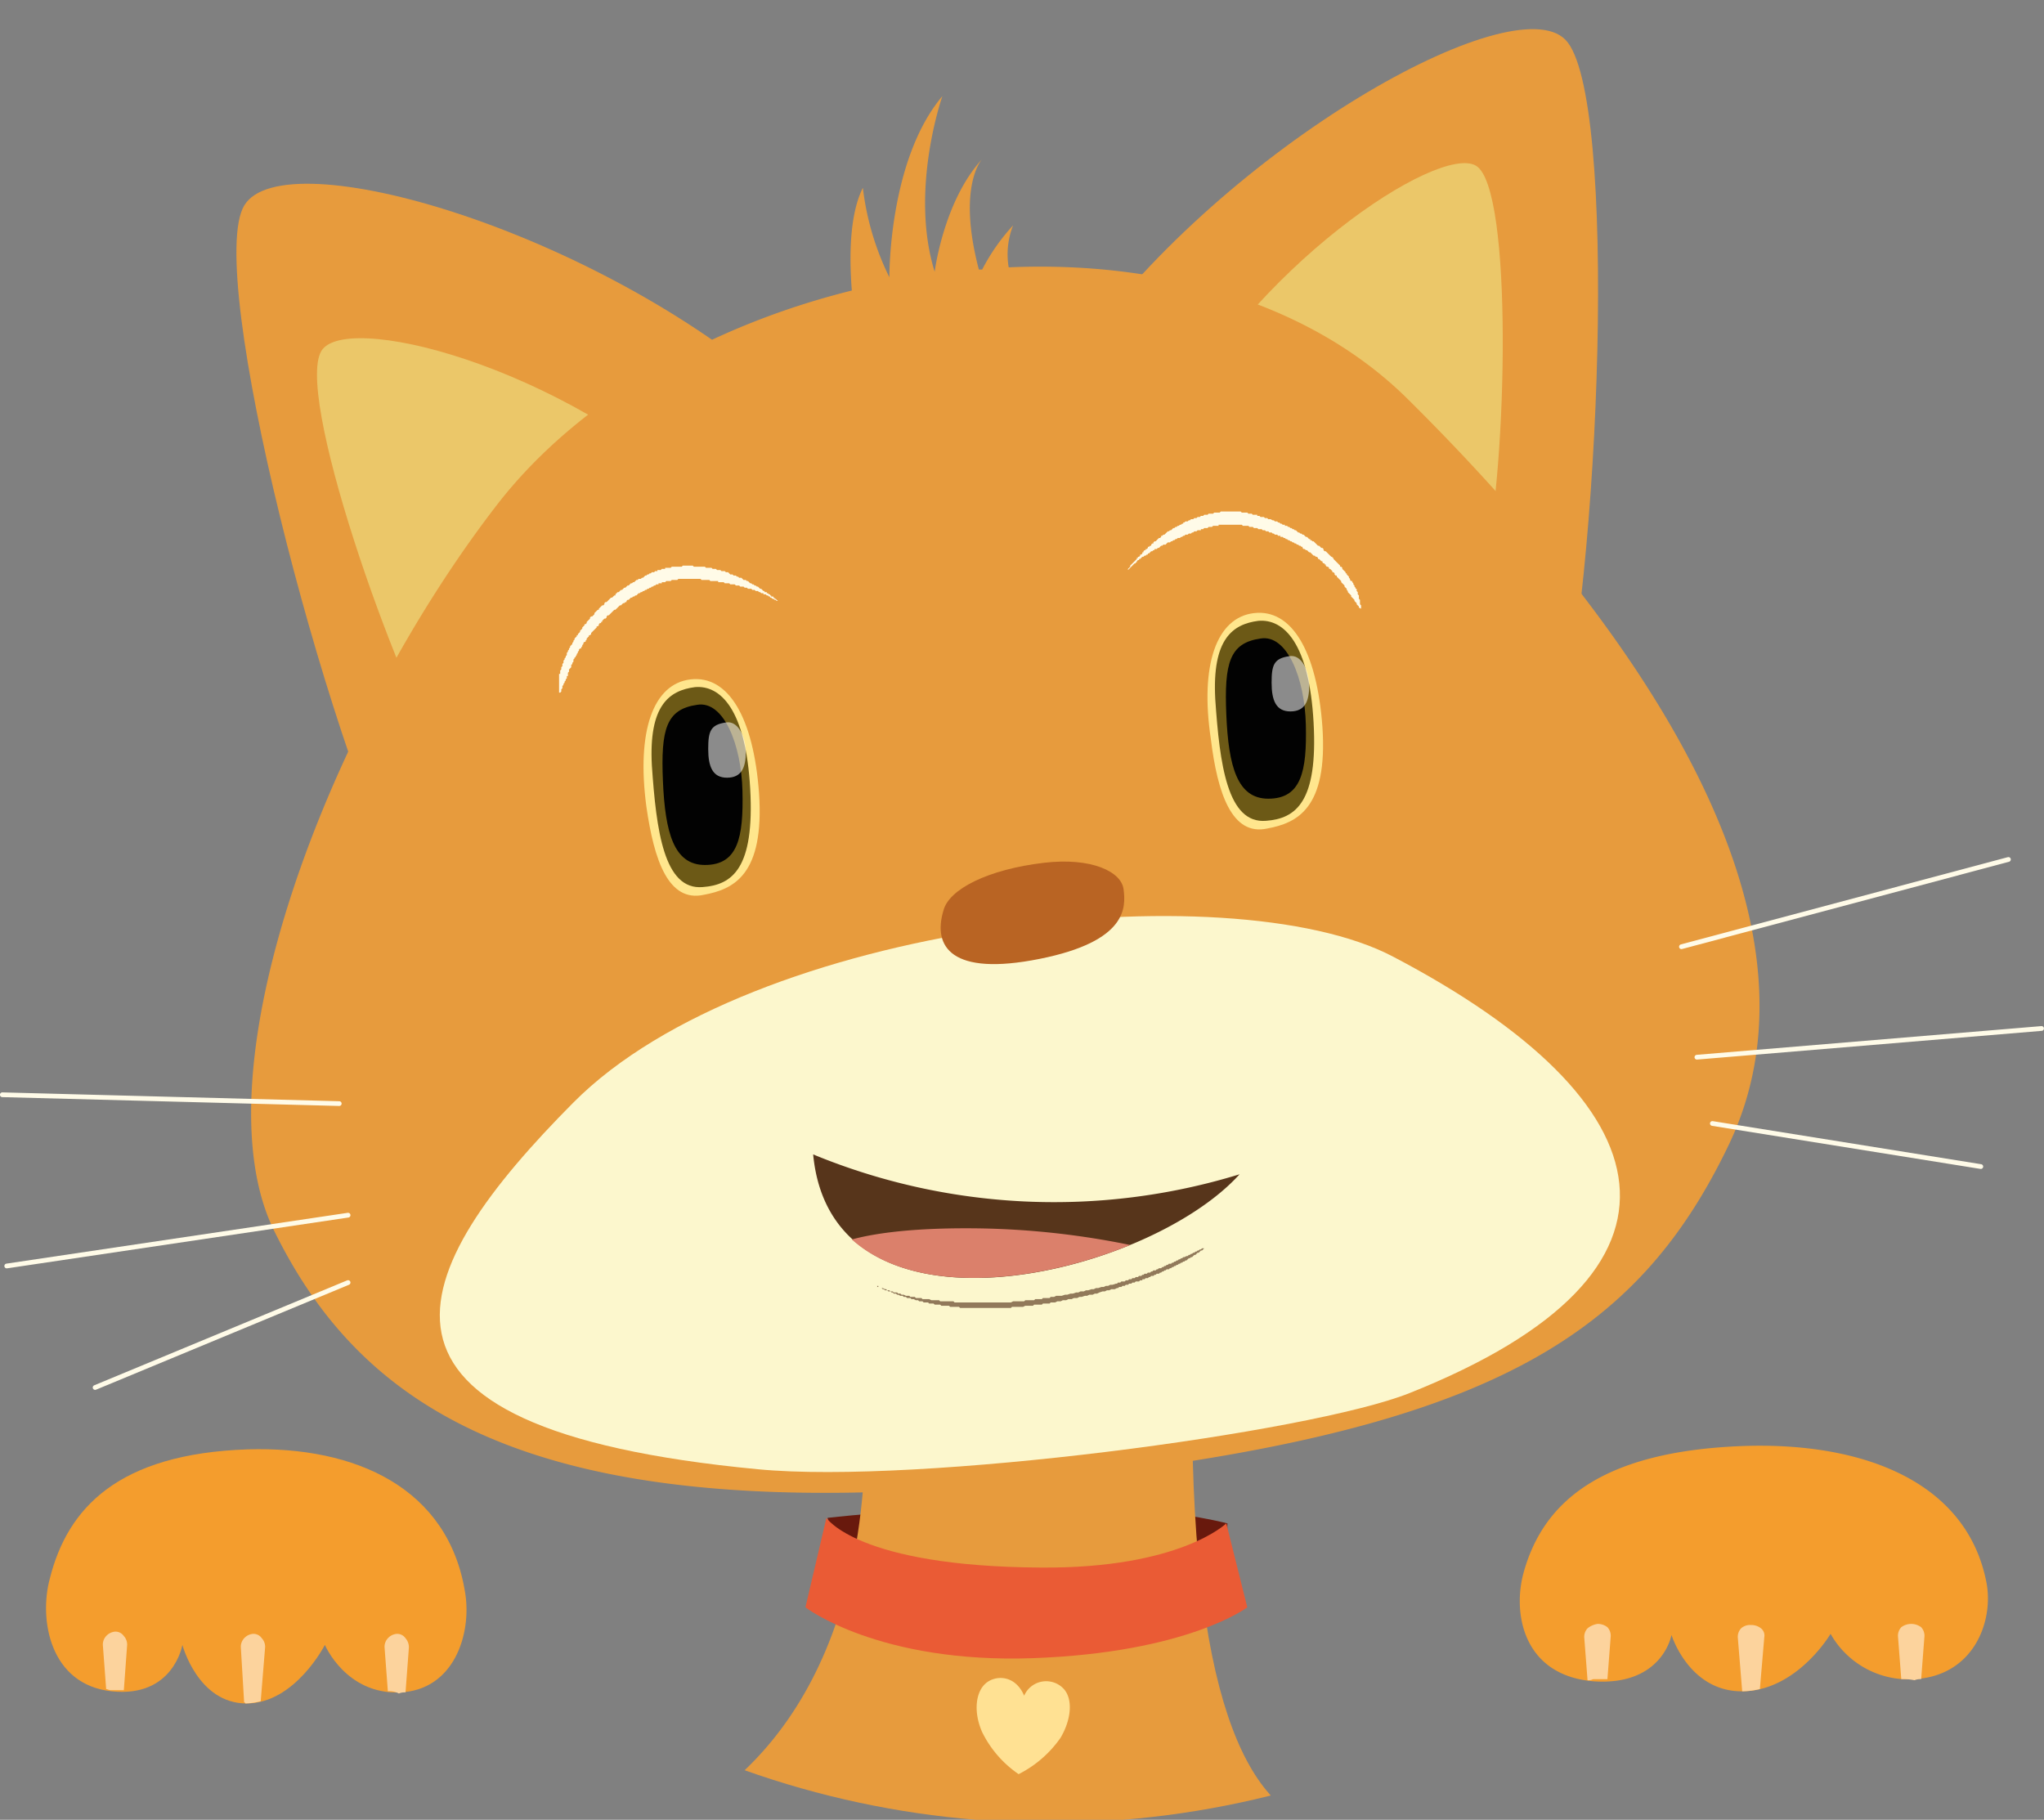 <svg xmlns="http://www.w3.org/2000/svg" xmlns:xlink="http://www.w3.org/1999/xlink" viewBox="0 0 185.03 164.73"><rect x="0" y="0" width="185.03" height="164.73" fill="#808080" stroke="none"/><defs><style>.a,.h{fill:none;}.b{clip-path:url(#a);}.c{fill:#68190d;}.d{fill:#e79b3d;}.e{fill:#ea5b35;}.f{fill:#ffe193;}.g{fill:#ebc769;}.h{stroke:#fffbe8;stroke-linecap:round;stroke-linejoin:round;stroke-width:0.43px;}.i{fill:#fcf7cd;}.j{opacity:0.65;}.k{clip-path:url(#b);}.l{fill:#57351b;}.m{fill:#b96423;}.n{fill:#db806b;}.o{clip-path:url(#d);}.p{fill:#fffbe8;}.q{fill:#ffe68d;}.r{fill:#6c5916;}.s{fill:#020202;}.t{opacity:0.54;}.u{clip-path:url(#e);}.v{fill:#fff;}.w{fill:#f49d2d;}.x{fill:#fcd39d;}.y{clip-path:url(#g);}</style><clipPath id="a"><circle class="a" cx="95.01" cy="82.5" r="82.5"/></clipPath><clipPath id="b"><rect class="a" x="79.41" y="113" width="29.6" height="5.5"/></clipPath><clipPath id="d"><rect class="a" x="50.61" y="51.2" width="19.9" height="11.5"/></clipPath><clipPath id="e"><rect class="a" x="115.11" y="59.4" width="3.4" height="5"/></clipPath><clipPath id="g"><rect class="a" x="64.11" y="65.4" width="3.4" height="5"/></clipPath></defs><title>Chat</title><g class="b"><path class="c" d="M74.91,137.4s23.3-2.7,36.2.5l-.1,5.6-34.2.4Z"/><path class="d" d="M78.31,127.2c.7,25-11,35-18.7,38.2.1,5.5,10.1,15,33,14.6,21-.4,28.8-3.2,27.6-14.6-6.7-.9-12.3-10.3-12.3-38.2,0-14.3-28.4-13.5-29.6,0"/><path class="e" d="M72.91,145.5s6.6,5.1,20.6,4.6,19.4-4.6,19.4-4.6l-1.9-7.6s-4.2,4.1-16.8,4c-16.6-.1-19.4-4.5-19.4-4.5Z"/><path class="f" d="M92.71,153.5a2.17,2.17,0,0,1,3.6-.6c.8.9.7,2.7-.3,4.4a10.24,10.24,0,0,1-3.8,3.3,9.9,9.9,0,0,1-3.3-3.8c-.8-1.8-.6-3.6.3-4.4s2.7-.8,3.5,1.1"/></g><path class="d" d="M140.81,68c4.1-15.8,5.7-59.5.9-64.4s-30.6,9.6-43.8,27.9c-13.1,18,38.8,52.4,42.9,36.5"/><path class="g" d="M134.41,50.9c2-8.5,2.6-33.9-.8-35.9s-20.4,9.2-28.1,24.4c-5.9,11.6,26.9,19.9,28.9,11.5"/><path class="d" d="M36.81,81.2c-7.4-14.5-18.3-56.6-14.7-62.6S54,20.9,70.81,35.7c16.5,14.6-26.6,60-34,45.5"/><path class="g" d="M40.61,69.6c-4.9-8.1-14.2-34.6-11.4-38s23.3,2.1,36.1,15.1c9.8,10.1-19.8,31.1-24.7,22.9"/><path class="d" d="M77.11,26.3c-.2-2.6-.3-6.7,1-9.3a24.84,24.84,0,0,0,2.4,8.1s-.1-10.6,4.8-16.4c0,0-3,8.5-.7,15.9,0,0,.8-6.4,4.3-10.2,0,0-2.3,2.4-.3,10h.3a18.26,18.26,0,0,1,2.8-4,7.12,7.12,0,0,0-.4,3.8c13.7-.6,27.2,3.1,36.1,11.9,20.3,20.1,39.1,46.5,29.1,67.5-7.9,16.5-20.4,25-54.5,29.5-51.1,6.8-68.6-4.2-77.2-21.7-7-14.3,4.7-45.6,20.1-65.6,7.3-9.5,19.3-16.3,32.2-19.5"/><line class="h" x1="30.71" y1="99.9" x2="0.21" y2="99.1"/><line class="h" x1="31.51" y1="110" x2="0.61" y2="114.6"/><line class="h" x1="31.51" y1="116.1" x2="8.61" y2="125.6"/><line class="h" x1="152.21" y1="85.7" x2="181.81" y2="77.8"/><line class="h" x1="153.61" y1="95.7" x2="184.81" y2="93.1"/><line class="h" x1="155.01" y1="101.7" x2="179.31" y2="105.6"/><path class="i" d="M51.91,99.8c-15.1,15.2-22.3,29.5,16.7,33.2,14.5,1.4,50-3.3,59-6.9,27.6-11,23.5-26.4-1.5-39.5-14.8-7.8-58-3.1-74.2,13.2"/><g class="j"><g class="k"><g class="k"><polygon class="l" points="109.01 113 109.01 113 108.91 113.1 108.81 113.2 108.71 113.2 108.61 113.3 108.51 113.4 108.41 113.4 108.41 113.4 108.31 113.5 108.21 113.6 108.11 113.6 108.01 113.7 107.91 113.8 107.81 113.8 107.81 113.8 107.71 113.9 107.61 113.9 107.51 114 107.41 114.1 107.31 114.1 107.31 114.1 107.21 114.2 107.11 114.2 107.01 114.3 106.91 114.3 106.81 114.4 106.71 114.4 106.61 114.5 106.51 114.5 106.41 114.6 106.31 114.6 106.21 114.7 106.11 114.7 106.01 114.8 105.91 114.8 105.81 114.9 105.71 114.9 105.71 114.9 105.61 114.9 105.51 115 105.41 115 105.31 115.1 105.21 115.1 105.11 115.2 105.01 115.2 104.91 115.3 104.81 115.3 104.71 115.3 104.61 115.4 104.51 115.4 104.41 115.5 104.31 115.5 104.21 115.5 104.11 115.6 104.01 115.6 103.91 115.7 103.81 115.7 103.71 115.7 103.61 115.8 103.51 115.8 103.41 115.8 103.41 115.9 103.31 115.9 103.21 115.9 103.11 116 103.01 116 102.81 116 102.71 116.1 102.61 116.1 102.51 116.1 102.41 116.2 102.31 116.2 102.21 116.2 102.11 116.3 102.01 116.3 101.91 116.3 101.81 116.4 101.71 116.4 101.61 116.4 101.51 116.5 101.41 116.5 101.31 116.5 101.21 116.6 101.11 116.6 100.91 116.7 100.71 116.7 100.61 116.7 100.41 116.8 100.21 116.8 100.01 116.9 99.81 116.9 99.51 117 99.31 117.1 99.11 117.1 98.91 117.2 98.61 117.2 98.41 117.3 98.21 117.3 97.91 117.4 97.71 117.4 97.51 117.5 97.21 117.5 97.01 117.6 96.71 117.6 96.51 117.7 96.21 117.7 96.01 117.8 95.71 117.8 95.51 117.9 95.21 117.9 95.11 117.9 95.01 118 94.91 118 94.71 118 94.61 118 94.61 118 94.51 118 94.41 118 94.31 118.1 94.11 118.1 94.01 118.1 93.91 118.1 93.81 118.1 93.61 118.1 93.51 118.2 93.41 118.2 93.31 118.2 93.11 118.2 93.01 118.2 92.91 118.2 92.81 118.2 92.61 118.3 92.51 118.3 92.41 118.3 92.31 118.3 92.11 118.3 92.01 118.3 91.91 118.3 91.81 118.3 91.61 118.3 91.61 118.3 91.51 118.4 91.41 118.4 91.21 118.4 91.11 118.4 91.01 118.4 90.81 118.4 90.71 118.4 90.61 118.4 90.51 118.4 90.31 118.4 90.21 118.4 90.11 118.4 89.91 118.4 89.81 118.4 89.71 118.4 89.51 118.4 89.41 118.4 89.31 118.4 89.11 118.4 89.01 118.4 89.01 118.4 88.91 118.4 88.71 118.4 88.61 118.4 88.51 118.4 88.41 118.4 88.21 118.4 88.11 118.4 88.01 118.4 87.81 118.4 87.71 118.4 87.61 118.4 87.41 118.4 87.31 118.4 87.21 118.4 87.01 118.4 86.91 118.4 86.81 118.3 86.81 118.3 86.61 118.3 86.51 118.3 86.41 118.3 86.31 118.3 86.11 118.3 86.01 118.3 85.91 118.2 85.71 118.2 85.61 118.2 85.51 118.2 85.51 118.2 85.41 118.2 85.21 118.2 85.11 118.1 85.01 118.1 84.81 118.1 84.71 118.1 84.61 118.1 84.51 118 84.31 118 84.21 118 84.21 118 84.11 118 84.01 117.9 83.81 117.9 83.71 117.9 83.61 117.9 83.51 117.8 83.31 117.8 83.21 117.8 83.11 117.7 83.01 117.7 83.01 117.7 82.91 117.7 82.71 117.6 82.61 117.6 82.51 117.6 82.41 117.5 82.31 117.5 82.11 117.5 82.01 117.4 81.91 117.4 81.91 117.4 81.81 117.4 81.71 117.3 81.61 117.3 81.51 117.3 81.31 117.2 81.21 117.2 81.11 117.1 81.01 117.1 80.91 117.1 80.81 117 80.71 117 80.61 116.9 80.51 116.9 80.41 116.9 80.31 116.8 80.21 116.8 80.11 116.8 80.01 116.7 79.91 116.7 79.81 116.6 79.71 116.6 79.61 116.5 79.51 116.5 79.41 116.5 79.41 116.4 79.41 116.4 79.41 116.4 79.51 116.4 79.51 116.5 79.61 116.5 79.71 116.6 79.81 116.6 79.91 116.6 80.11 116.7 80.21 116.7 80.31 116.8 80.31 116.8 80.41 116.8 80.51 116.8 80.61 116.9 80.71 116.9 80.81 116.9 80.91 117 81.01 117 81.21 117 81.31 117.1 81.41 117.1 81.51 117.1 81.61 117.2 81.71 117.2 81.81 117.2 82.01 117.3 82.01 117.3 82.11 117.3 82.21 117.3 82.31 117.3 82.41 117.4 82.61 117.4 82.71 117.4 82.81 117.4 82.91 117.5 83.01 117.5 83.11 117.5 83.21 117.5 83.31 117.5 83.41 117.5 83.51 117.6 83.61 117.6 83.81 117.6 83.91 117.6 84.01 117.6 84.11 117.6 84.31 117.7 84.31 117.7 84.41 117.7 84.51 117.7 84.61 117.7 84.81 117.7 84.91 117.7 85.01 117.7 85.11 117.8 85.31 117.8 85.41 117.8 85.51 117.8 85.51 117.8 85.71 117.8 85.81 117.8 85.91 117.8 86.01 117.8 86.21 117.8 86.31 117.8 86.41 117.9 86.61 117.9 86.71 117.9 86.81 117.9 86.91 117.9 86.91 117.9 87.11 117.9 87.21 117.9 87.31 117.9 87.51 117.9 87.61 117.9 87.71 117.9 87.81 117.9 88.01 117.9 88.11 117.9 88.21 117.9 88.41 117.9 88.51 117.9 88.61 117.9 88.81 117.9 88.91 117.9 89.01 117.9 89.01 117.9 89.11 117.9 89.31 117.9 89.41 117.9 89.51 117.9 89.71 117.9 89.81 117.9 89.91 117.9 90.01 117.9 90.21 117.9 90.31 117.9 90.41 117.9 90.61 117.9 90.71 117.9 90.81 117.9 91.01 117.9 91.11 117.9 91.21 117.9 91.31 117.9 91.51 117.9 91.71 117.8 91.81 117.8 92.01 117.8 92.11 117.8 92.21 117.8 92.31 117.8 92.51 117.8 92.61 117.8 92.71 117.8 92.81 117.7 93.01 117.7 93.11 117.7 93.21 117.7 93.31 117.7 93.51 117.7 93.61 117.7 93.71 117.6 93.81 117.6 93.91 117.6 94.11 117.6 94.21 117.6 94.31 117.6 94.41 117.5 94.51 117.5 94.71 117.5 94.81 117.5 94.91 117.5 95.01 117.5 95.11 117.4 95.41 117.4 95.61 117.3 95.91 117.3 96.11 117.3 96.41 117.2 96.61 117.2 96.91 117.1 97.11 117.1 97.41 117 97.61 117 97.81 116.9 98.11 116.9 98.31 116.8 98.51 116.8 98.81 116.7 99.01 116.7 99.21 116.6 99.41 116.6 99.71 116.5 99.91 116.5 100.11 116.4 100.31 116.4 100.51 116.3 100.61 116.3 100.71 116.3 101.01 116.2 101.11 116.2 101.21 116.1 101.31 116.1 101.41 116.1 101.51 116 101.61 116 101.71 116 101.81 116 101.91 115.9 102.01 115.9 102.11 115.9 102.21 115.8 102.31 115.8 102.41 115.8 102.51 115.7 102.61 115.7 102.71 115.7 102.81 115.6 102.91 115.6 103.01 115.6 103.11 115.5 103.21 115.5 103.31 115.5 103.41 115.4 103.51 115.4 103.61 115.3 103.71 115.3 103.81 115.3 103.91 115.2 104.01 115.2 104.11 115.2 104.21 115.1 104.31 115.1 104.41 115 104.51 115 104.61 115 104.71 114.9 104.81 114.9 104.91 114.8 105.01 114.8 105.11 114.8 105.21 114.7 105.31 114.7 105.41 114.6 105.51 114.6 105.61 114.5 105.71 114.5 105.81 114.4 105.91 114.4 106.01 114.4 106.11 114.3 106.21 114.3 106.31 114.2 106.41 114.2 106.51 114.1 106.61 114.1 106.71 114 106.81 114 106.91 113.9 107.01 113.9 107.11 113.8 107.21 113.8 107.21 113.8 107.41 113.7 107.51 113.7 107.61 113.6 107.71 113.6 107.71 113.6 107.81 113.5 107.91 113.5 108.01 113.4 108.11 113.4 108.21 113.3 108.31 113.3 108.31 113.3 108.41 113.2 108.51 113.2 108.61 113.1 108.71 113.1 108.81 113 108.91 113 109.01 113"/></g></g></g><path class="m" d="M85.41,82.4c-1,3.3.7,6,8.7,4.4s7.8-4.7,7.6-6.3-2.9-2.9-7.2-2.4c-5.1.6-8.6,2.4-9.1,4.3"/><path class="l" d="M73.61,104.5a57.18,57.18,0,0,0,38.6,1.8c-8.4,9.3-36.9,16.1-38.6-1.8"/><path class="n" d="M77.11,112.2c2.2-.6,5.9-1.1,11.8-1a73.33,73.33,0,0,1,13.4,1.5c-8.6,3.5-19.5,4.6-25.2-.5"/><g class="o"><polygon class="p" points="62.31 51.2 62.41 51.2 62.51 51.2 62.61 51.2 62.71 51.2 62.71 51.2 62.81 51.3 62.91 51.3 63.01 51.3 63.11 51.3 63.21 51.3 63.41 51.3 63.51 51.3 63.61 51.3 63.71 51.3 63.81 51.3 63.91 51.4 64.01 51.4 64.11 51.4 64.21 51.4 64.31 51.4 64.41 51.4 64.51 51.5 64.61 51.5 64.61 51.5 64.71 51.5 64.81 51.5 64.91 51.6 65.01 51.6 65.11 51.6 65.21 51.6 65.31 51.7 65.41 51.7 65.51 51.7 65.61 51.7 65.71 51.8 65.71 51.8 65.81 51.8 65.91 51.8 66.01 51.9 66.01 51.9 66.11 52 66.21 52 66.31 52 66.41 52.1 66.51 52.1 66.61 52.1 66.71 52.2 66.81 52.2 66.81 52.2 66.91 52.3 67.01 52.3 67.11 52.3 67.21 52.4 67.21 52.4 67.31 52.5 67.41 52.5 67.51 52.5 67.61 52.6 67.71 52.6 67.71 52.6 67.81 52.7 67.81 52.7 67.91 52.8 68.01 52.8 68.11 52.9 68.21 52.9 68.31 53 68.31 53 68.41 53 68.51 53.1 68.51 53.1 68.61 53.1 68.71 53.2 68.71 53.2 68.81 53.3 68.91 53.3 69.01 53.4 69.01 53.4 69.11 53.5 69.21 53.5 69.21 53.6 69.31 53.6 69.41 53.6 69.41 53.7 69.51 53.7 69.61 53.8 69.71 53.8 69.71 53.9 69.81 53.9 69.81 53.9 69.81 54 69.91 54 70.01 54 70.01 54.1 70.11 54.1 70.11 54.2 70.21 54.2 70.31 54.3 70.31 54.3 70.41 54.4 70.41 54.4 70.41 54.4 70.41 54.5 70.41 54.5 70.41 54.4 70.31 54.4 70.31 54.4 70.21 54.3 70.21 54.3 70.11 54.3 70.01 54.2 70.01 54.2 69.91 54.2 69.81 54.1 69.81 54.1 69.71 54.1 69.71 54 69.61 54 69.61 54 69.51 53.9 69.41 53.9 69.41 53.9 69.31 53.8 69.21 53.8 69.11 53.8 69.11 53.7 69.01 53.7 68.91 53.7 68.81 53.6 68.71 53.6 68.71 53.6 68.61 53.5 68.51 53.5 68.41 53.5 68.41 53.5 68.31 53.4 68.21 53.4 68.21 53.4 68.11 53.4 68.01 53.3 67.91 53.3 67.81 53.3 67.71 53.3 67.61 53.2 67.61 53.2 67.51 53.2 67.51 53.2 67.41 53.2 67.31 53.1 67.21 53.1 67.11 53.1 67.01 53.1 66.91 53 66.81 53 66.71 53 66.61 53 66.61 53 66.51 52.9 66.51 52.9 66.41 52.9 66.31 52.9 66.21 52.9 66.11 52.9 66.01 52.8 65.91 52.8 65.81 52.8 65.71 52.8 65.61 52.8 65.51 52.7 65.51 52.7 65.41 52.7 65.31 52.7 65.21 52.7 65.11 52.7 65.01 52.7 65.01 52.6 64.91 52.6 64.81 52.6 64.71 52.6 64.61 52.6 64.51 52.6 64.41 52.6 64.41 52.6 64.31 52.6 64.21 52.5 64.11 52.5 64.01 52.5 63.91 52.5 63.81 52.5 63.71 52.5 63.61 52.5 63.51 52.5 63.41 52.4 63.31 52.4 63.31 52.4 63.21 52.4 63.11 52.4 63.01 52.4 62.91 52.4 62.81 52.4 62.71 52.4 62.71 52.4 62.61 52.4 62.51 52.4 62.41 52.4 62.31 52.4 62.21 52.4 62.11 52.4 62.11 52.4 62.01 52.4 61.91 52.4 61.81 52.4 61.71 52.4 61.61 52.4 61.51 52.4 61.41 52.4 61.31 52.5 61.31 52.5 61.21 52.5 61.11 52.5 61.01 52.5 60.91 52.5 60.81 52.5 60.81 52.5 60.71 52.6 60.61 52.6 60.61 52.6 60.51 52.6 60.41 52.6 60.31 52.6 60.31 52.6 60.21 52.7 60.11 52.7 60.01 52.7 59.91 52.7 59.91 52.7 59.91 52.8 59.81 52.8 59.81 52.8 59.81 52.8 59.71 52.8 59.71 52.8 59.61 52.8 59.61 52.9 59.61 52.9 59.51 52.9 59.51 52.9 59.41 52.9 59.31 53 59.21 53 59.11 53.1 59.01 53.1 58.91 53.2 58.81 53.2 58.71 53.3 58.61 53.3 58.51 53.4 58.41 53.4 58.41 53.4 58.31 53.5 58.21 53.5 58.11 53.6 58.01 53.6 57.91 53.7 57.81 53.7 57.71 53.8 57.61 53.9 57.51 53.9 57.41 54 57.31 54 57.21 54.1 57.11 54.1 57.01 54.2 56.91 54.3 56.81 54.3 56.71 54.4 56.71 54.5 56.61 54.5 56.51 54.6 56.41 54.6 56.31 54.7 56.31 54.7 56.21 54.8 56.11 54.8 56.01 54.9 55.91 55 55.91 55 55.81 55.1 55.71 55.2 55.61 55.2 55.51 55.3 55.41 55.4 55.31 55.5 55.31 55.5 55.21 55.6 55.11 55.7 55.01 55.7 54.91 55.8 54.91 55.9 54.81 56 54.71 56 54.61 56.1 54.51 56.2 54.51 56.3 54.41 56.3 54.41 56.4 54.31 56.4 54.21 56.5 54.21 56.6 54.11 56.7 54.01 56.7 54.01 56.8 53.91 56.9 53.81 57 53.71 57.1 53.71 57.1 53.61 57.2 53.51 57.3 53.51 57.4 53.41 57.5 53.31 57.5 53.31 57.6 53.21 57.7 53.11 57.8 53.11 57.9 53.01 58 53.01 58.1 52.91 58.1 52.91 58.1 52.81 58.2 52.81 58.3 52.71 58.4 52.71 58.5 52.61 58.6 52.61 58.7 52.51 58.7 52.41 58.8 52.41 58.9 52.31 59 52.31 59.1 52.21 59.2 52.21 59.3 52.11 59.4 52.11 59.5 52.01 59.5 52.01 59.6 51.91 59.7 51.91 59.8 51.91 59.8 51.91 59.9 51.81 60 51.81 60.1 51.71 60.2 51.71 60.3 51.71 60.4 51.61 60.5 51.61 60.5 51.51 60.6 51.51 60.7 51.51 60.8 51.41 60.9 51.41 61 51.41 61.1 51.41 61.2 51.31 61.2 51.31 61.3 51.31 61.4 51.21 61.5 51.21 61.6 51.21 61.6 51.11 61.7 51.11 61.7 51.11 61.8 51.01 61.9 51.01 62 50.91 62.1 50.91 62.1 50.91 62.2 50.91 62.3 50.81 62.4 50.81 62.5 50.81 62.6 50.71 62.7 50.61 62.8 50.61 62.7 50.61 62.6 50.61 62.5 50.61 62.4 50.61 62.3 50.61 62.1 50.61 62 50.61 62 50.61 61.9 50.61 61.8 50.61 61.7 50.61 61.6 50.61 61.5 50.61 61.5 50.61 61.4 50.61 61.3 50.61 61.2 50.61 61.1 50.61 61 50.71 61 50.71 60.9 50.71 60.8 50.71 60.7 50.81 60.6 50.81 60.5 50.81 60.4 50.91 60.3 50.91 60.2 50.91 60.1 51.01 60 51.01 59.9 51.01 59.8 51.11 59.7 51.11 59.6 51.21 59.5 51.21 59.4 51.31 59.3 51.31 59.2 51.31 59.1 51.41 59 51.41 58.9 51.51 58.8 51.51 58.7 51.61 58.6 51.61 58.5 51.71 58.4 51.81 58.3 51.81 58.2 51.91 58.1 51.91 58 52.01 57.9 52.01 57.8 52.11 57.7 52.21 57.6 52.21 57.6 52.21 57.5 52.31 57.5 52.31 57.4 52.41 57.3 52.51 57.2 52.51 57.1 52.61 57 52.71 56.9 52.71 56.8 52.81 56.7 52.91 56.6 52.91 56.5 53.01 56.5 53.11 56.4 53.11 56.3 53.21 56.2 53.31 56.1 53.41 56 53.41 55.9 53.51 55.8 53.61 55.8 53.71 55.7 53.81 55.6 53.81 55.5 53.91 55.4 54.01 55.3 54.11 55.2 54.21 55.2 54.21 55.1 54.31 55 54.41 54.9 54.51 54.8 54.61 54.8 54.71 54.7 54.71 54.6 54.81 54.5 54.91 54.5 55.01 54.4 55.11 54.3 55.21 54.2 55.31 54.1 55.41 54.1 55.51 54 55.61 53.9 55.71 53.9 55.71 53.8 55.81 53.7 55.91 53.6 56.01 53.6 56.11 53.5 56.21 53.4 56.31 53.4 56.41 53.3 56.51 53.2 56.61 53.2 56.71 53.1 56.81 53 56.91 53 57.01 52.9 57.11 52.8 57.21 52.8 57.31 52.7 57.41 52.7 57.51 52.6 57.61 52.5 57.71 52.5 57.81 52.4 57.91 52.4 58.01 52.4 58.11 52.3 58.21 52.3 58.31 52.2 58.41 52.1 58.51 52.1 58.61 52 58.71 52 58.81 51.9 58.91 51.9 59.01 51.8 59.11 51.8 59.11 51.8 59.21 51.8 59.21 51.8 59.31 51.7 59.31 51.7 59.41 51.7 59.41 51.7 59.41 51.7 59.51 51.7 59.51 51.6 59.61 51.6 59.71 51.6 59.81 51.6 59.91 51.5 60.01 51.5 60.11 51.5 60.21 51.5 60.21 51.4 60.31 51.4 60.41 51.4 60.41 51.4 60.51 51.4 60.61 51.4 60.71 51.4 60.81 51.3 60.91 51.3 61.01 51.3 61.11 51.3 61.21 51.3 61.31 51.3 61.41 51.3 61.51 51.3 61.61 51.3 61.71 51.3 61.81 51.2 61.91 51.2 62.01 51.2 62.11 51.2 62.21 51.2 62.31 51.2"/></g><rect class="a" x="50.61" y="51.2" width="19.9" height="11.5"/><path class="q" d="M113.51,55.5c3.4-.4,5.7,3.4,6.2,10.3.5,7.4-2.3,8.7-5,9.2-3.2.7-4.5-3.2-5.1-8.1-1-6.7.5-11,3.9-11.4"/><path class="r" d="M113.91,56.2c-2.3.3-4.2,1.6-3.9,7.1.4,5.9,1.1,11.3,4.6,11,2.7-.2,4.7-1.7,4.3-8.9s-2.7-9.4-5-9.2"/><path class="s" d="M114.11,57.8c-2.8.4-3.3,2.2-3.1,6.9s1,7.6,3.8,7.6c3,0,3.5-2.5,3.4-6.7s-1.7-8.2-4.1-7.8"/><g class="t"><g class="u"><g class="u"><path class="v" d="M116.71,59.4c-1.4.2-1.6.8-1.6,2.4s.4,2.6,1.7,2.6,1.7-.9,1.7-2.3-.7-2.9-1.8-2.7"/></g></g></g><path class="w" d="M4.51,142.9c1.6-6.4,6.2-11.3,17.9-11.7,9.8-.3,18.2,3.5,19.7,13,.6,3.7-1,8.8-5.9,9s-6.8-4.3-6.8-4.3-2.7,5.3-7.1,5.3-5.8-5.3-5.8-5.3-.8,4.8-6.4,4.2-6.6-6.5-5.6-10.2"/><path class="x" d="M35.11,153.1l-.3-4a1.14,1.14,0,0,1,.3-.8,1.23,1.23,0,0,1,.8-.4.91.91,0,0,1,.8.4,1.22,1.22,0,0,1,.3.9l-.3,4a1.27,1.27,0,0,0-.6.1,1.8,1.8,0,0,0-1-.2m-25.5-.2-.3-4a1.14,1.14,0,0,1,.3-.8,1.23,1.23,0,0,1,.8-.4.91.91,0,0,1,.8.4,1.14,1.14,0,0,1,.3.8l-.3,4.1H10c-.1,0-.3-.1-.4-.1m12.5,1.2-.3-5a1.14,1.14,0,0,1,.3-.8,1.23,1.23,0,0,1,.8-.4h0a.91.91,0,0,1,.8.4,1.14,1.14,0,0,1,.3.8l-.4,4.9a5.9,5.9,0,0,1-1.4.2.1.1,0,0,0-.1-.1"/><path class="w" d="M137.91,142.4c1.7-6.2,6.7-11,19.8-11.5,10.9-.4,20.3,3.2,22.1,12.3.7,3.5-1.1,8.5-6.5,8.8a8.1,8.1,0,0,1-7.6-4.1s-3,5.1-7.9,5.2-6.5-5.1-6.5-5.1-.8,4.6-7,4.2c-6.4-.5-7.4-6.1-6.4-9.8"/><path class="x" d="M172.11,152l-.3-3.9a1.14,1.14,0,0,1,.3-.8,1.5,1.5,0,0,1,1.8,0,1.14,1.14,0,0,1,.3.8l-.3,3.9a1.27,1.27,0,0,0-.6.1,4.87,4.87,0,0,0-1.2-.1m-28.4.1-.3-3.9a1.14,1.14,0,0,1,.3-.8,1.88,1.88,0,0,1,.9-.4h0a1.4,1.4,0,0,1,.9.3,1.14,1.14,0,0,1,.3.8l-.3,3.9h-1.3a.9.9,0,0,1-.5.1m14,1-.4-4.9a1.14,1.14,0,0,1,.3-.8,1.22,1.22,0,0,1,.9-.3h0a1.4,1.4,0,0,1,.9.3.83.83,0,0,1,.3.8l-.4,4.7a7.72,7.72,0,0,1-1.5.2Z"/><polygon class="p" points="111.51 46.3 111.61 46.3 111.71 46.3 111.71 46.3 111.81 46.3 111.91 46.3 112.01 46.3 112.01 46.3 112.11 46.3 112.11 46.3 112.21 46.3 112.21 46.3 112.31 46.3 112.31 46.3 112.41 46.4 112.41 46.4 112.51 46.4 112.51 46.4 112.61 46.4 112.61 46.4 112.71 46.4 112.91 46.4 113.01 46.5 113.11 46.5 113.21 46.5 113.31 46.5 113.41 46.6 113.61 46.6 113.71 46.6 113.81 46.6 113.81 46.7 113.91 46.7 114.01 46.7 114.11 46.8 114.31 46.8 114.41 46.8 114.51 46.9 114.61 46.9 114.71 46.9 114.81 47 114.91 47 115.01 47 115.21 47.1 115.31 47.1 115.41 47.2 115.51 47.2 115.61 47.2 115.71 47.3 115.81 47.3 115.91 47.4 116.01 47.4 116.11 47.5 116.31 47.5 116.31 47.6 116.41 47.6 116.51 47.6 116.61 47.7 116.71 47.7 116.81 47.8 116.91 47.8 117.01 47.9 117.11 47.9 117.21 48 117.31 48 117.41 48.1 117.51 48.2 117.61 48.2 117.71 48.3 117.81 48.3 117.91 48.4 118.01 48.4 118.11 48.5 118.21 48.6 118.31 48.6 118.41 48.7 118.51 48.8 118.61 48.8 118.61 48.9 118.71 48.9 118.81 49 118.91 49 119.01 49.1 119.11 49.2 119.11 49.2 119.21 49.3 119.31 49.4 119.41 49.4 119.51 49.5 119.61 49.6 119.71 49.6 119.81 49.7 119.81 49.8 119.91 49.9 120.01 49.9 120.11 50 120.21 50.1 120.31 50.2 120.31 50.2 120.41 50.3 120.51 50.4 120.61 50.4 120.61 50.5 120.71 50.5 120.71 50.6 120.81 50.7 120.91 50.8 121.01 50.9 121.01 50.9 121.11 51 121.21 51.1 121.31 51.2 121.31 51.3 121.41 51.3 121.51 51.4 121.51 51.5 121.61 51.6 121.71 51.7 121.81 51.8 121.81 51.9 121.91 51.9 121.91 52 121.91 52 122.01 52.1 122.11 52.2 122.11 52.3 122.21 52.4 122.21 52.5 122.31 52.6 122.41 52.6 122.41 52.7 122.51 52.8 122.51 52.9 122.61 53 122.61 53.1 122.71 53.2 122.71 53.3 122.81 53.3 122.81 53.4 122.81 53.5 122.91 53.6 122.91 53.7 122.91 53.8 122.91 53.8 123.01 53.9 123.01 54 123.01 54.1 123.01 54.2 123.11 54.3 123.11 54.4 123.11 54.4 123.11 54.5 123.11 54.6 123.11 54.7 123.21 54.8 123.21 54.9 123.21 55 123.21 55.1 123.01 55 123.01 55 123.01 54.9 122.91 54.8 122.81 54.7 122.81 54.6 122.71 54.5 122.71 54.5 122.71 54.5 122.61 54.4 122.61 54.3 122.51 54.2 122.41 54.1 122.41 54.1 122.41 54.1 122.31 54 122.31 53.9 122.21 53.8 122.11 53.7 122.11 53.7 122.11 53.7 122.01 53.6 122.01 53.5 121.91 53.4 121.91 53.3 121.81 53.2 121.81 53.2 121.71 53.1 121.71 53 121.61 52.9 121.51 52.8 121.51 52.8 121.41 52.7 121.41 52.6 121.31 52.5 121.31 52.5 121.21 52.4 121.21 52.4 121.11 52.3 121.01 52.2 121.01 52.1 120.91 52.1 120.81 52 120.81 51.9 120.71 51.8 120.61 51.8 120.61 51.7 120.51 51.6 120.41 51.5 120.31 51.5 120.31 51.4 120.21 51.3 120.11 51.3 120.01 51.2 120.01 51.1 119.91 51.1 119.91 51 119.81 51 119.71 50.9 119.71 50.8 119.61 50.8 119.51 50.7 119.41 50.6 119.31 50.6 119.31 50.5 119.21 50.4 119.11 50.4 119.01 50.3 118.91 50.3 118.81 50.2 118.71 50.1 118.71 50.1 118.61 50 118.51 50 118.41 49.9 118.31 49.8 118.21 49.8 118.11 49.7 118.11 49.7 118.01 49.7 117.91 49.6 117.91 49.5 117.81 49.5 117.71 49.4 117.61 49.4 117.51 49.3 117.41 49.3 117.31 49.2 117.21 49.2 117.11 49.1 117.01 49.1 116.91 49 116.81 49 116.71 48.9 116.61 48.9 116.51 48.8 116.41 48.8 116.31 48.7 116.21 48.7 116.11 48.6 116.01 48.6 115.91 48.6 115.91 48.5 115.81 48.5 115.71 48.5 115.61 48.4 115.51 48.4 115.41 48.4 115.31 48.3 115.21 48.3 115.11 48.2 115.01 48.2 114.91 48.2 114.81 48.1 114.71 48.1 114.61 48.1 114.51 48 114.41 48 114.31 48 114.21 47.9 114.01 47.9 113.91 47.9 113.81 47.8 113.71 47.8 113.61 47.8 113.51 47.8 113.51 47.8 113.41 47.7 113.31 47.7 113.21 47.7 113.11 47.7 113.01 47.6 112.91 47.6 112.71 47.6 112.61 47.6 112.51 47.6 112.41 47.5 112.41 47.5 112.31 47.5 112.31 47.5 112.31 47.5 112.21 47.5 112.21 47.5 112.11 47.5 112.11 47.5 112.11 47.5 112.01 47.5 112.01 47.5 111.91 47.5 111.91 47.5 111.91 47.5 111.81 47.5 111.71 47.5 111.61 47.5 111.51 47.5 111.51 47.5 111.41 47.5 111.31 47.5 111.21 47.5 111.21 47.5 111.11 47.5 111.01 47.5 110.91 47.5 110.91 47.5 110.81 47.5 110.71 47.5 110.61 47.5 110.51 47.5 110.41 47.5 110.31 47.5 110.31 47.6 110.21 47.6 110.11 47.6 110.01 47.6 109.91 47.6 109.81 47.6 109.71 47.7 109.61 47.7 109.61 47.7 109.51 47.7 109.41 47.7 109.31 47.8 109.21 47.8 109.11 47.8 109.11 47.8 109.01 47.8 108.91 47.9 108.81 47.9 108.71 47.9 108.71 48 108.61 48 108.51 48 108.41 48 108.31 48.1 108.21 48.1 108.11 48.1 108.01 48.2 107.91 48.2 107.91 48.2 107.81 48.3 107.71 48.3 107.61 48.3 107.51 48.4 107.51 48.4 107.41 48.4 107.31 48.4 107.21 48.5 107.11 48.5 107.01 48.6 107.01 48.6 106.91 48.6 106.81 48.7 106.71 48.7 106.61 48.7 106.51 48.8 106.51 48.8 106.41 48.8 106.31 48.9 106.21 48.9 106.21 48.9 106.11 49 106.01 49 105.91 49.1 105.81 49.1 105.71 49.1 105.61 49.2 105.61 49.2 105.61 49.2 105.51 49.3 105.41 49.3 105.31 49.3 105.21 49.4 105.11 49.4 105.01 49.5 105.01 49.5 104.91 49.6 104.81 49.6 104.71 49.7 104.71 49.7 104.61 49.7 104.51 49.7 104.51 49.8 104.41 49.8 104.31 49.9 104.21 49.9 104.11 50 104.11 50 104.01 50.1 103.91 50.1 103.91 50.2 103.81 50.2 103.81 50.2 103.71 50.3 103.61 50.3 103.61 50.3 103.51 50.4 103.41 50.4 103.31 50.5 103.31 50.5 103.21 50.6 103.11 50.6 103.11 50.7 103.01 50.7 102.91 50.8 102.91 50.9 102.81 50.9 102.81 51 102.71 51 102.71 51 102.61 51.1 102.61 51.1 102.51 51.2 102.51 51.2 102.41 51.3 102.41 51.3 102.31 51.4 102.31 51.4 102.21 51.5 102.21 51.5 102.11 51.6 102.11 51.6 102.11 51.6 102.11 51.5 102.11 51.5 102.21 51.4 102.21 51.4 102.31 51.3 102.31 51.2 102.31 51.2 102.41 51.1 102.41 51.1 102.51 51 102.51 51 102.61 50.9 102.61 50.9 102.71 50.8 102.71 50.8 102.81 50.7 102.81 50.7 102.91 50.6 102.91 50.5 103.01 50.5 103.01 50.4 103.11 50.4 103.21 50.3 103.21 50.2 103.31 50.2 103.41 50.1 103.41 50 103.51 50 103.51 49.9 103.61 49.8 103.71 49.8 103.71 49.7 103.81 49.7 103.91 49.6 103.91 49.5 104.01 49.5 104.11 49.4 104.21 49.4 104.21 49.3 104.31 49.2 104.31 49.2 104.41 49.2 104.41 49.1 104.51 49 104.61 49 104.71 48.9 104.71 48.9 104.81 48.8 104.91 48.7 105.01 48.7 105.11 48.6 105.11 48.5 105.21 48.5 105.31 48.4 105.41 48.4 105.51 48.3 105.51 48.3 105.61 48.2 105.71 48.1 105.81 48.1 105.91 48 106.01 48 106.11 47.9 106.11 47.9 106.21 47.8 106.31 47.8 106.41 47.7 106.51 47.7 106.61 47.6 106.71 47.6 106.81 47.5 106.91 47.5 107.01 47.4 107.11 47.4 107.11 47.4 107.11 47.3 107.21 47.3 107.31 47.2 107.41 47.2 107.51 47.2 107.61 47.1 107.71 47.1 107.81 47 107.91 47 108.01 47 108.11 46.9 108.21 46.9 108.31 46.9 108.41 46.8 108.51 46.8 108.61 46.8 108.71 46.7 108.81 46.7 108.81 46.7 108.91 46.7 109.01 46.6 109.11 46.6 109.21 46.6 109.31 46.6 109.41 46.5 109.51 46.5 109.61 46.5 109.71 46.5 109.81 46.5 109.91 46.4 110.01 46.4 110.11 46.4 110.21 46.4 110.31 46.4 110.41 46.4 110.51 46.3 110.61 46.3 110.71 46.3 110.81 46.3 110.91 46.3 111.01 46.3 111.11 46.3 111.11 46.3 111.21 46.3 111.31 46.3 111.41 46.3 111.51 46.3"/><rect class="a" x="102.11" y="46.3" width="21.1" height="8.8"/><path class="q" d="M62.51,61.5c3.4-.4,5.7,3.4,6.2,10.3.5,7.4-2.3,8.7-5,9.2-3.2.7-4.5-3.1-5.2-8-.9-6.8.6-11.1,4-11.5"/><path class="r" d="M62.91,62.2c-2.3.3-4.2,1.6-3.9,7.1.4,5.9,1.1,11.3,4.6,11,2.7-.2,4.7-1.7,4.3-8.9s-2.7-9.4-5-9.2"/><path class="s" d="M63.11,63.8c-2.8.4-3.3,2.2-3.1,6.9s1,7.6,3.8,7.6c3,0,3.5-2.5,3.4-6.7s-1.7-8.2-4.1-7.8"/><g class="t"><g class="y"><g class="y"><path class="v" d="M65.71,65.4c-1.4.2-1.6.8-1.6,2.4s.4,2.6,1.7,2.6,1.7-.9,1.7-2.3-.7-2.9-1.8-2.7"/></g></g></g></svg>